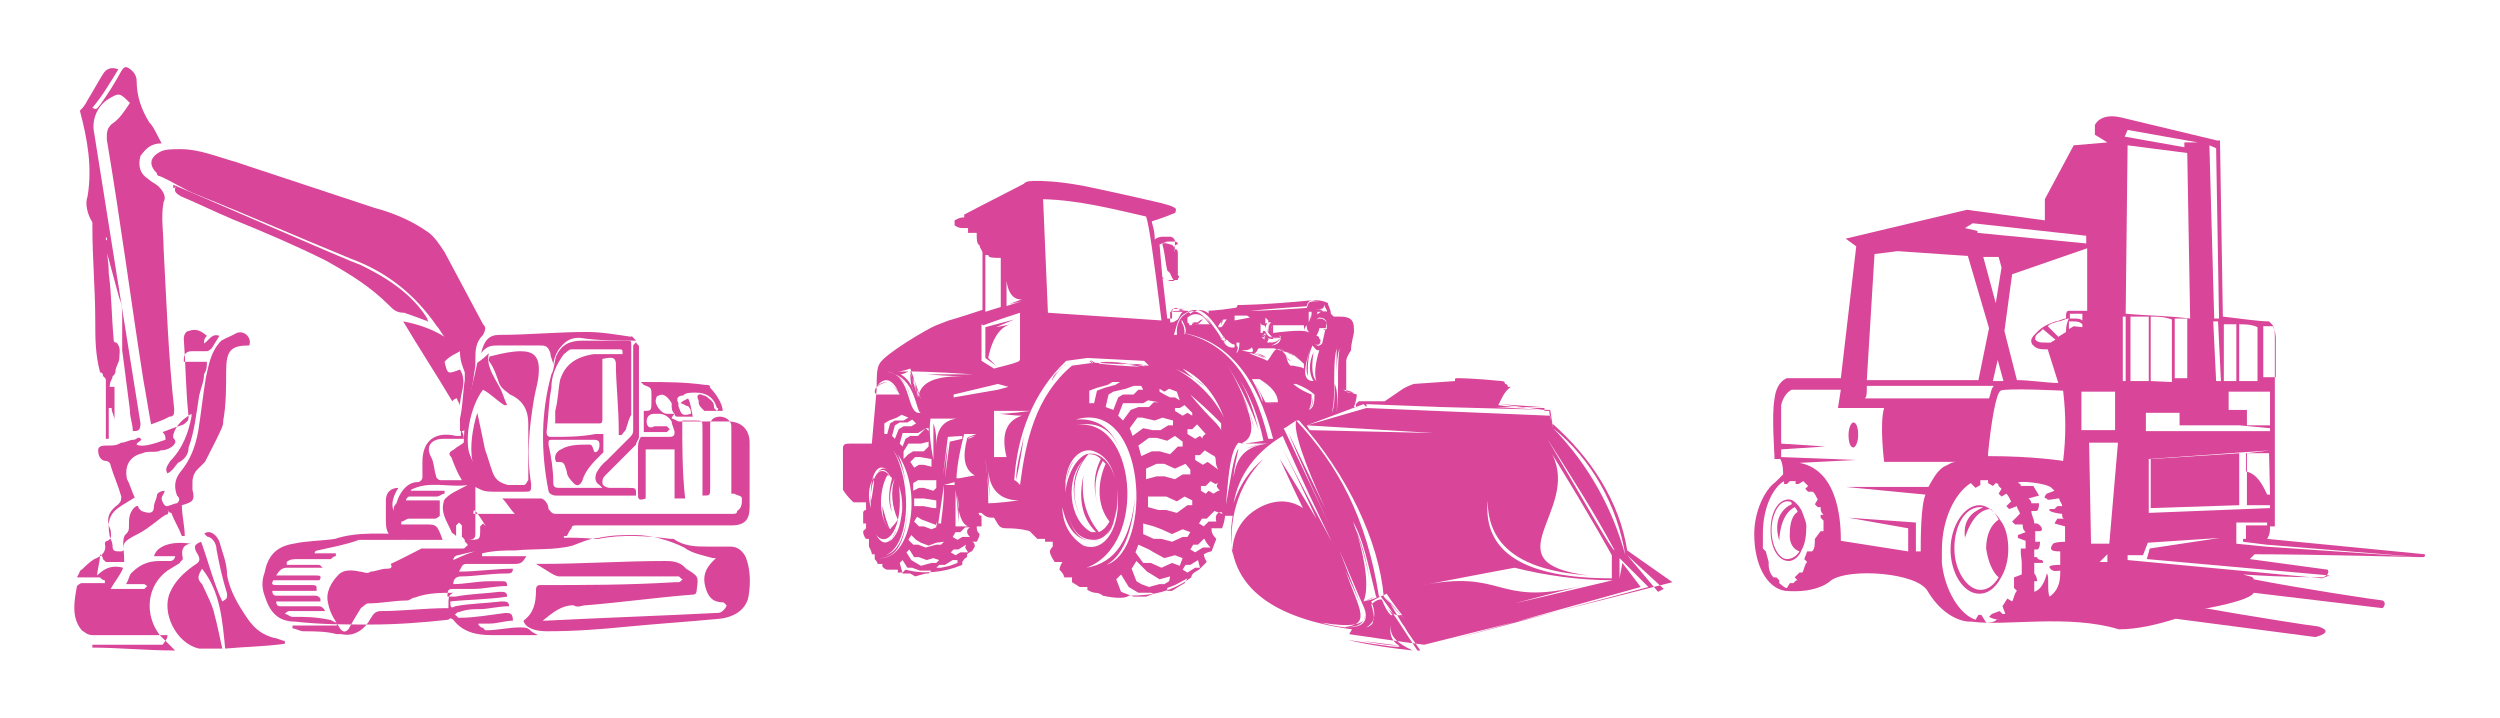 <?xml version="1.0" encoding="utf-8"?>
<!-- Generator: Adobe Illustrator 25.0.0, SVG Export Plug-In . SVG Version: 6.00 Build 0)  -->
<svg version="1.1" id="Layer_1" xmlns="http://www.w3.org/2000/svg" xmlns:xlink="http://www.w3.org/1999/xlink" x="0px" y="0px"
	 viewBox="0 0 259.8 74.6" style="enable-background:new 0 0 259.8 74.6;" xml:space="preserve">
<style type="text/css">
	.st0{fill:#D84599;}
	.st1{fill-rule:evenodd;clip-rule:evenodd;fill:#D84599;}
</style>
<g>
	<g>
		<path class="st0" d="M49.2,53.4c1.3,0,2.7,0,4.3,0c-0.5-0.5-0.8-1.1-1.3-1.6c1.6,0,3,0,4,0c0.3,0,0.8,0.5,0.8,1.1
			c0.3,0.3,0.3,0.5,0.8,0.5c6.2,0,12.1,0,18.3,0c0.3,0,0.5,0,0.5-0.3c0.5-0.3,0.5-0.8,0.5-1.3c0-0.3-0.5-0.3-0.8-0.5c0,0,0,0-0.3,0
			c0-0.3,0-0.5,0-0.8c0-2.2,0-4,0-6.2c0-0.8-1.1-1.3-1.9-0.8c0,0-0.3,0.3-0.3,0.5c0,2.2,0,4.6,0,6.7c0,0.8,0,0.8-0.8,0.8
			c0-0.3,0-0.3,0-0.5c0-2.2,0-4.3,0-6.5c0-0.8,0-0.8-0.8-0.8c-0.3,0-0.3,0-0.5,0s-0.5,0-0.8,0c0,2.7,0,5.4,0.3,8.1
			c-0.3,0-0.8,0-1.1,0c0-1.6,0-3.5,0-5.1c-1.1,0-1.9,0-3,0c0,1.9,0,3.5,0,5.1c-0.8,0.3-0.8,0-0.8-0.5c0-1.6,0-3,0-4.6
			c0-0.5,0-0.8,0.3-1.3c1.1,0,1.9,0,3,0c0.5,0,0.5-0.3,0.5-0.5s-0.3-0.8-0.3-1.1C69.5,43.3,69,43,68.5,43c-0.3,0-0.5,0-0.5,0
			c-0.5,0-0.8,0.3-0.8,0.8s0.3,0.8,0.8,0.5c0.5,0,0.8,0,1.3,0l0.3,0.3l-0.3,0.3c-0.8,0-1.6,0-2.4,0c0-0.8,0-1.6,0-2.2l0,0
			c0.8,0,0.8,0,0.8-1.1c0-0.3,0-0.3,0-0.5c0-0.8,0-0.8-0.8-1.1c0,0,0,0-0.3-0.3c0.3,0,0.3,0,0.5,0c2.2,0,4,0,6.2,0.3
			c0.3,0,0.5,0,0.5,0.3c0.5,0.5,1.3,1.6,1.3,2.4c-0.5,0-1.3,0-1.9,0l-0.3-0.3c-0.3-0.3-0.3-0.5-0.3-0.8c-0.3-0.5,0-0.8,0.5-0.5
			c0.3,0,0.5,0.3,0.8,0.5c0.3,0.3,0.3,0.5,0.3,0.8l0.3,0.3c0,0,0.3-0.3,0-0.3c-0.3-1.1-1.1-1.6-2.2-1.6c-0.5,0-1.1,0-1.3,0.3
			c-0.5,0-0.8,0.3-0.5,0.8c0,0,0,0,0,0.3c0.3,0.8,0.3,1.1,1.3,0.8c0-0.3,0-0.5-0.3-0.8c-0.3,0-0.5-0.3-0.8-0.3
			c0.3-0.3,0.5-0.3,0.8-0.5c0.3,0.5,0.3,1.1,0.5,1.9c-0.5,0-1.1,0-1.6,0c-0.3,0-0.3-0.3-0.3-0.3c-0.3-0.3-0.3-0.5-0.3-1.1
			c-0.3-0.5-0.8-1.1-1.3-0.8c0,0-0.3,0-0.3,0.3c-0.3,0.5,0.5,1.6,1.1,1.6h0.3c0.3,0,0.3,0,0.5,0c0,0-0.3,0.3-0.3,0.5
			c0.3,0,0.5,0.3,0.8,0.3c1.6,0,3.5,0,5.1,0c1.3,0,2.2,0.8,2.2,2.2c0,2.2,0,4.6,0,6.7c0,1.3-0.5,1.9-1.9,1.9c-5.4,0-10.8,0-16.1,0
			c-0.3,0-0.5,0-0.5,0.3c-0.3,0.3-0.3,0.5-0.5,0.8c0,0,0,0-0.3,0c0,0.3,0,0.3,0,0.5c-0.3,0-0.8,0-1.1,0c-1.3,0.3-2.7,0.3-4,0.5
			c-1.1,0.3-2.2,0.5-3.2,0.5c-0.8,0-1.9,0.3-2.7,0.5c-0.3,0-0.5,0.3-0.5,0.5c1.1-0.5,2.4-1.1,3.5-1.1c1.6,0,2.7-0.5,4.3-0.8
			c2.2-0.5,4.6-0.5,7-0.3h0.3c2.4-0.5,5.1-0.3,7.5,0H70c1.1,0.8,2.4,0.8,3.5,0.8c0.8,0,1.6,0,2.4,0s1.3,0.5,1.6,1.1
			c0.5,1.3,0.5,2.7,0.3,4s-1.3,2.2-3,2.4c-3.2,0.3-6.2,0.5-9.4,0.8c-3,0.3-5.6,0.5-8.6,0.5c-1.1,0-2.2-0.3-2.4-1.1l0,0
			c1.1-0.8,1.3-1.9,1.3-3.2c0-0.5,0.3-0.5,0.5-0.5c4.6,0,9.1,0,14-0.3h0.3c0.3,0,0.3-0.3,0.5-0.3c-0.3,0-0.3-0.3-0.5-0.3
			c-2.2,0-4,0-6.2,0c-2.2,0-4,0-6.2,0c-0.3,0-0.8-0.3-1.1-0.5c-0.5-0.3-0.8-0.5-1.3-0.8c0.3,0,0.5,0,0.5,0c4.3,0,8.6-0.3,12.9-0.3
			c0.5,0,1.3,0,1.9,0.5l0.3,0.3c1.3,0.8,1.3,0.8,1.1,2.2c0,0.5-0.3,0.5-0.5,0.5c-3.8,0.3-7.3,0.8-11,1.1c-0.5,0-0.8,0.3-1.3,0
			c-1.3,0-2.2,0.8-3.2,1.6h0.3c5.9-0.3,11.8-0.5,17.7-0.8c0.3,0,0.5,0,0.8-0.3c0,0,0.3-0.3,0.3-0.5l-0.3-0.3c-1.1,0-1.6-0.5-1.9-1.6
			s0-1.9,0.8-2.7c0,0,0,0,0.3-0.3c-0.3,0-0.3,0-0.3,0c-1.1-0.3-2.2-0.5-3-1.1c-1.6-0.8-3.5-1.3-5.1-1.3c-1.3,0-2.4,0-3.8,0.3
			c-0.8,0-1.9,0.5-2.7,0.8c-1.9,0.5-4,0.3-5.9,0.5c-1.1,0-2.2,0-3.5,0.3c0,0,0,0,0,0.3c1.6,0,3,0,4.6,0c-0.3,0.5-0.5,0.8-1.1,0.8
			c-1.6,0-3.2,0-5.1,0c-0.5,0-0.5,0.3-0.8,0.8c1.9,0,3.8-0.3,5.6-0.3c0,0.5-0.3,0.5-0.8,0.5c-1.6,0-3.2,0.3-4.6,0.3
			c-0.5,0-0.8,0.3-0.8,0.8c1.3,0,2.4-0.3,3.8-0.3c0.5,0,1.1,0,1.3,0c0.3,0,0.5,0,0.5,0.5c-1.3,0-2.4,0.3-3.5,0.3c-0.8,0-1.3,0-2.2,0
			c-0.5,0-0.5,0.3-0.5,0.8c0.3,0,0.5,0,0.8,0c1.6-0.3,3-0.3,4.6-0.5c0.5,0,0.8,0,0.8,0.5c-1.9,0.3-4,0.3-5.9,0.5
			c0,0.5,0,0.8,0.5,0.5c1.6-0.3,3.2-0.3,4.8-0.5c0.5,0,0.8,0,0.8,0.5c-1.1,0-2.2,0.3-3,0.3s-1.3,0-2.2,0.3c-0.3,0-0.3,0.3-0.5,0.3
			c0.3,0,0.3,0.3,0.5,0.3c1.6,0,3.2-0.3,4.8-0.5c0.5,0,0.8,0,0.8,0.8c-0.8,0-1.6,0.3-2.4,0.3c-0.3,0-0.8,0-1.1,0s0.2,0.4,0.2,0.4
			c0.3,0,0.3,0.3,0.5,0.3c1.1,0,2.4-0.3,3.5-0.3c0.5,0,0.8,0,1.1,0.3s0.5,0.3,0.8,0.5c-0.3,0-0.3,0-0.5,0c-1.3,0-2.7,0-4.3,0
			s-3-0.3-4-1.6c0,0-0.3-0.3-0.5,0c-2.7,0.3-5.4,0.5-8.1,0.5c-2.7,0-5.1,0-7.8-0.3c-1.9,0-2.7-1.1-3.2-2.7c-0.3-0.8-0.3-1.6,0-2.4
			c0.3-1.6,1.1-2.7,3-3c1.3-0.3,3-0.3,4.3-0.5c2.4-0.8,5.1-0.5,7.8-0.5c0,0,0,0,0,0.3c-0.3,0-0.5,0.3-0.8,0.3c-1.3,0-2.7,0-4,0
			c-0.3,0-0.3,0-0.5,0c-1.3,0.5-3,0.8-4.3,1.1c0,0-0.3,0-0.3,0.3c0.8,0,1.3,0,2.2,0v0.3c-0.3,0-0.5,0.3-0.5,0.3c-1.1,0-2.4,0-3.5,0
			c-0.3,0-0.8,0-1.1,0.3c0,0,0,0,0,0.3h0.3c1.1,0,2.2,0,3,0c0.3,0,0.3,0.3,0.5,0.3v0c-1.1,0-1.9,0-3,0c-0.3,0-0.5,0-0.8,0
			c-0.5,0-0.8,0.3-1.1,0.8c0.5,0,1.1,0,1.6,0c0.8,0,1.6,0,2.4,0c0.5,0,0.8,0,0.5,0.5c-1.6,0-3.2,0-4.8,0c-0.3,0.5,0,0.5,0.5,0.5
			c1.1,0,2.4,0,3.5,0c0.3,0,0.5,0,0.5,0.3v0.3c-1.6,0-3.2,0-4.6,0c0,0.5,0.3,0.5,0.5,0.5c1.3,0,2.7,0,4,0c0.3,0,0.5,0.3,0.5,0.3
			s0,0,0,0.3c-1.6,0-3.2,0-4.6,0c0,0.5,0.3,0.5,0.5,0.5c1.3,0,2.4,0,3.8,0c0.3,0,0.5,0,0.8,0.5c-0.8,0-1.6,0-2.4,0
			c-0.5,0-0.8,0-1.3,0c-0.3,0-0.5,0.3-0.5,0.3c0.3,0,0.5,0.3,0.8,0.3c1.3,0,2.4,0,3.8,0.3c0.3,0,0.5,0.3,0.8,0.3c0,0,0,0,0,0.3
			c-1.6,0-3,0-4.6,0v0.3c0.3,0,0.8,0.3,1.1,0.3c1.1,0,2.4,0,3.5,0.3c0.3,0,0.3,0,0.5,0c1.3,0.3,2.4-0.5,3-1.6
			c0.3-0.5,0.5-0.8,1.1-0.8c2.2,0,4.6-0.3,6.7-0.3h0.3c0-1.3,0-1.3,0.5-1.6c-1.3,0-2.7,0-4,0.5c-0.3,0-0.5,0.3-0.8,0.3
			c-1.3,0-2.7,0.3-4,0.3c-0.3,0-0.5,0.3-0.8,0.5c-0.5,0.8-0.8,1.3-1.3,2.2c-0.3,0.3-0.5,0.3-0.8,0c-0.5-0.8-1.1-1.6-1.3-2.7
			c-0.3-1.1,0.3-2.2,1.1-3c0.5-0.5,1.3-0.5,2.2-0.3c0.3,0,0.8,0.3,1.1,0c0.5,0,1.1-0.3,1.6-0.3c0.3,0,0.8,0,0.5-0.5
			c1.1-0.5,2.2-1.1,3.2-1.6c0.3,0,0.3,0,0.5,0c1.3,0,2.4,0,3.8,0c0.3,0,0.3-0.3,0.5-0.3c0-0.3-0.3-0.3-0.3-0.5
			c0-0.3-0.3-0.3-0.3-0.5s0-0.8,0-1.1l-0.3-0.3l-0.3,0.3c0,0.3,0,0.5,0,1.1c-0.3-0.3-0.5-0.3-0.5-0.5c-0.5-1.1-1.1-1.9-0.8-3
			c0-0.3,0.3-0.5,0.3-0.5c0.5-0.5,1.3-0.8,2.2-1.3c-1.9,0.3-4-0.5-5.9,0.5V51c1.1,0,2.4,0,3.5,0v0.3c-0.3,0-0.5,0.3-0.8,0.3
			c-0.8,0-1.9,0-2.7,0c-0.3,0-0.3,0-0.5,0.3V52c1.1,0,2.4,0,3.5,0c0,0.5,0,1.1,0,1.6c0,0-0.3,0.3-0.5,0.3c-0.8,0-1.6,0-2.7,0
			c-0.3,0-0.5,0.3-0.8,0.3v0.3c0.3,0,0.8,0,1.1,0c0.5,0,1.1,0,1.3,0c1.3,0,1.3,0,1.9,1.6c-0.3,0-0.3,0-0.5,0c-1.1,0-2.4,0-3.5,0
			c-1.3,0-1.9-0.5-1.9-1.9c0-0.8,0-1.3,0-2.2c0-0.8,0.5-1.3,1.3-1.3c-0.5,0.8-0.8,1.6-0.5,2.4c0-0.3,0-0.5,0.3-0.8
			c0.3-1.1,1.1-2.2,2.2-2.2c0.3,0,0.5-0.3,0.5-0.5c0-0.5,0-1.1,0-1.6c0-2.2,1.3-3.2,3.5-2.7c0.3,0,0.3,0,0.5,0c0-0.3,0-0.5,0-0.8
			l0,0c0,0.3,0.3,0.5,0.3,1.1c-0.5,0-0.8,0-1.3,0c-0.3,0-0.5,0-0.8,0c-1.3,0-1.9,0.8-1.3,1.9c0.3,0.5,0.3,1.3,0.5,1.9
			c0,0.3,0.3,0.5,0.5,0.5c0.5,0,1.3,0,2.2,0c-0.5-0.8-0.8-1.6-1.1-2.4c-0.3-0.3-0.3-0.5,0.3-0.8c0.3-0.3,0.8-0.5,1.1-0.8
			c0.3,1.1,1.1,2.2,1.1,3.5c0,1.9,0,4,0,5.9c0,0.5,0,0.8-0.8,0.8c1.3,0,1.3,0,1.3-1.1v-0.3l0.3-0.3l0.3,0.3
			C49.2,52.6,49.2,52.9,49.2,53.4z"/>
		<path class="st0" d="M47.8,44.8c0-0.5,0-1.1,0-1.3c0.3-1.3,0.3-2.7,0.5-4c0-0.3,0-0.5,0-0.8c-0.3-0.8-0.5-1.3-0.5-2.2
			c-0.5,0.3-1.1,0.5-1.6,1.1l0,0c0.3,1.3,0.3,1.3,1.6,0.8c0.8,1.3,0,2.4,0,3.8c0-0.3-0.3-0.5-0.3-0.8c-0.3,0-0.5,0.3-0.5,0.3
			c-1.6-2.7-3.5-5.6-5.1-8.3c1.6,0.3,3,0.8,4.3,1.6c-0.3-0.3-0.5-0.8-0.8-1.1c-2.2-3.2-5.1-5.6-8.9-7c-5.4-2.2-10.8-4.6-16.1-6.7
			c-1.3-0.5-2.4-1.3-3.8-1.9c-0.3,0-0.3-0.3-0.3-0.3c-0.8-0.8-0.8-1.6,0.3-2.2c0.5-0.3,1.3-0.3,2.2-0.3c1.9,0,3.8,0.8,5.6,1.3
			c4.8,1.6,9.7,3.2,14.5,4.8c1.9,0.5,3.8,1.3,5.4,2.4c0.8,0.5,1.3,1.3,1.9,2.2c1.3,2.4,2.7,5.1,4,7.5c0.3,0.3,0.3,0.5,0,1.1
			c-0.8,0.8-0.8,1.6-0.8,2.7c0,0.3,0,0.3,0,0.5c-0.3,2.2-0.8,4.6-1.1,6.7C48.1,44.8,48.1,44.8,47.8,44.8
			C48.1,44.8,47.8,44.8,47.8,44.8z"/>
		<path class="st0" d="M11,24.6c0,1.3,0.3,2.4,0.3,3.8c0.3,2.2,0.3,4.6,0.5,6.7c0,0.3,0,0.5,0.3,0.5c0.5,0.5,0.3,1.1,0.3,1.6
			S12,38.1,12,38.6c0,0.3-0.3,0.5-0.3,0.5c0,0.3-0.3,0.5-0.3,1.1c0.3,0,0.3,0,0.5,0c0,1.1,0,2.4,0,3.5c0-0.5-0.3-0.8-0.3-1.3
			c0,0,0,0-0.3,0c0,1.1,0,2.2,0,3.2H11c0-0.3,0-0.3,0-0.5c0-1.9,0-3.8,0-5.6c0-0.3-0.3-0.3-0.3-0.5c0,0,0-0.3-0.3-0.3
			c-0.5-1.9-0.5-3.5-0.5-5.4c0-3.2-0.3-6.5-0.3-9.7c0-0.3,0-0.5,0-0.5c-0.5-0.8-0.8-1.9-0.5-2.7c0.5-3,0-5.9-0.8-8.9l0,0
			c0.3-0.3,0.5-0.5,0.8-1.1c0.5-0.8,1.1-1.9,1.6-2.7c0.3-0.5,0.8-0.8,1.6-0.5c-0.8,1.3-1.6,2.7-2.7,4c0.5,0.3,0.5,0,0.8-0.3
			c0.8-1.1,1.6-2.4,2.2-3.5c0.3-0.5,0.5-0.5,0.8-0.3c0.5,0.3,0.8,0.8,0.8,1.3c0,1.6,0.5,3,1.3,4.3c0.5,0.5,0.8,1.3,1.3,2.2
			c-1.1,0-1.6,0.5-2.2,1.3c-0.3,1.1,0,1.9,0.8,2.4c0.3,0.3,0.8,0.5,1.1,0.8c0.5,0.5,0.8,1.1,0.5,1.6c-0.3,1.6,0,3.2,0,4.8
			c0.3,5.6,0.5,11.3,1.1,16.7c0,0.5,0,0.8-0.5,0.8c-0.5,0.3-1.1,0.5-1.9,0.8c-0.3-1.6-0.5-3-0.8-4.6c-1.3-8.3-2.4-16.7-3.8-25
			c0-0.8,0-1.1,0.5-1.6c0.8-0.5,1.3-1.3,1.9-2.2l0,0c-1.1-1.1-1.1-1.1-2.4-0.3c-1.1,0.8-1.6,2.2-1.3,3.5c1.6,10,3.2,20.2,4.8,30.1
			c0,0.8-0.3,0.8-0.8,0.8c0-0.8-0.3-1.3-0.3-2.2c-0.3-2.2-0.5-4-0.8-6.2c0-1.1,0-2.4,0-3.5c0-0.5,0-1.3-0.3-1.9
			c-0.5-1.9-1.1-4-1.6-5.9C11.2,24.9,11.2,24.9,11,24.6C11.2,24.6,11,24.6,11,24.6z"/>
		<path class="st0" d="M17.4,66c-0.3,0-0.5,0-0.5,0c-2.4,0-4.8,0-7.3,0c-0.5,0-0.8-0.3-1.1-0.5c-1.1-1.3-0.8-3-0.5-4.6
			c0,0,0.3-0.3,0.5-0.3c0.8,0,1.6,0,2.4,0c0,0,0,0,0-0.3c-0.3,0-0.5-0.3-0.5-0.3c-0.8,0-1.3,0-2.4,0c0.3-0.5,0.3-0.8,0.5-0.8
			c0.3-0.3,0.8-0.8,1.3-1.1c0.8-0.3,1.3-0.8,1.1-1.6c0,0,0-0.3,0.3-0.3c0.5-0.3,0.3-0.8,0.3-1.1c-0.5-1.1-0.3-1.9,0.8-2.7
			c0.3-0.3,0.3-0.5,0.3-0.8c-0.3-1.1-0.8-2.2-1.1-3.2c0-0.3-0.3-0.5-0.5-0.5c-0.5,0-0.8-0.5-0.8-1.1c0-0.5,0.5-0.5,1.1-0.5
			c0.5,0,0.8,0,1.3-0.3c0.5,0,0.8-0.3,1.3-0.3c0.3,0,0.5-0.5,0.8,0c-0.3,0.3-0.5,0.3-0.5,0.5c0.5,0.3,1.6,0,3-0.5
			c0-0.3,0-0.5-0.3-0.8c0.8-0.3,1.3-0.5,2.2-0.8c0.3-0.3,0.5-0.3,0.5-0.8c-0.3-2.7-0.3-5.4-0.5-8.1c0-0.5,0.3-0.8,0.5-0.8
			c0.8-0.3,1.3,0,1.9,0.5c-0.3,0.3-0.3,0.5-0.3,0.8l0,0c0.5-0.3,0.8-1.1,1.6-0.8c-0.3,0.5-0.5,0.8-0.8,1.3c0,0-0.3,0.3-0.5,0.3
			c-0.5,0-1.1,0-1.6,0s-0.8,0.3-0.8,0.8v0.3c0.8,0,1.6,0,2.4,0c0,0.5,0,0.8-0.3,1.3c0,0.8-0.3,1.3-0.5,2.2c-0.3,1.9-0.5,3.8-1.1,5.4
			c0,0.8-0.5,1.3-1.1,1.6c-0.3,0.3-0.5,0.8-1.1,1.1c-0.3-0.5,0-0.8,0.3-1.3c1.3-1.3,1.9-3,2.2-4.6V43c-0.8,0.5-1.6,1.1-1.9,2.2v0.3
			c0.3,0.3,0.3,0.5,0,0.8s-0.8,0.5-1.3,0.5c-0.5,0.3-1.3,0-1.9,0.3c-1.3,0.3-1.9,1.3-1.6,2.7c0.3,0.5,0.5,1.3,0.8,1.9
			c-0.5,0.3-0.8,0.5-1.3,0.8c-1.3,0.8-1.6,1.6-1.3,3.2c0,0.3,0.3,0.5,0.3,1.1c0,0.5,0.3,0.5,0.8,0.5s0.3-0.3,0.3-0.5
			c0-0.5,0-1.1,0.3-1.3c0.3-0.3,0.3-0.5,0.3-0.8c0-0.8,0-1.3,0.5-1.9c0.3-0.3,0.5-0.3,0.5,0l0.3,0.3c0.8,0.3,1.3,0.3,1.3-0.5
			c0-0.3,0.3-0.8,0.3-1.1s0.5-0.5,0.8-0.5c0,0.3-0.3,0.5-0.3,0.8s0.3,0.8,0.5,0.8c0.3,0,0.8-0.3,1.1-0.3c0.3-0.3,0.3-0.5,0-0.8
			c-0.3-0.8-0.3-1.6,0.3-2.4c1.1-1.3,1.6-2.7,1.9-4.3c0.3-1.9,0.5-3.8,0.8-5.6c0.3-1.3,0.5-2.7,1.6-3.8c0.5-0.3,1.1-0.5,1.6-0.8
			c0.8-0.3,1.6,0.5,1.3,1.3c-1.9,0-2.4,0.5-2.4,2.7c0,1.6,0,3.5-0.3,5.1c0,0.3,0,0.5-0.3,1.1c-0.5,1.1-1.1,2.2-1.6,3.2
			c-0.3,0.3-0.5,0.5-0.8,0.8S20,49.6,20,50.1c0,0.3,0,0.5,0,0.8c0.3,1.1,0,1.3-1.1,1.6c0,1.1,0.3,2.2,0.3,3.2h-0.3
			c-0.3-0.8-0.8-1.6-1.1-2.4c0,0-0.3,0-0.3-0.3c0,0.3,0,0.5-0.3,0.5c-0.8,0.5-1.6,1.3-2.7,1.9c-2.2,1.1-1.6,1.1-1.6,2.7
			c0,0,0,0,0,0.3c-0.5,0-1.3,0-1.9,0l-0.3-0.3c0-0.3-0.3-0.5-0.3-0.5c0,0.8-0.3,1.6-0.3,2.2l0,0c0.8-0.8,1.6-1.1,2.7-0.8
			c-0.3,0.8-0.8,1.3-1.3,2.2c1.3,0,2.4,0,3.5,0l0.3-0.3L15,60.7c-0.5,0-1.1,0-1.9,0c0.3-0.5,0.3-0.8,0.5-1.1c0.8-0.8,1.6-1.3,3-1.3
			c0.3,0,0.8,0,1.1,0c0.3,0,0.5-0.3,0.5-0.5c-0.5,0-1.3,0-2.2,0c0.3-1.1,1.9-1.6,3.8-1.3l0,0c-0.8,0.1-1,0.7-0.8,1.5
			c0,0.3-0.3,0.3-0.3,0.5c-0.5,0.3-0.8,0.5-1.3,0.8c-2.2,1.6-2.4,4.6-0.8,6.7c0.5,0.5,1.1,1.1,1.6,1.6c-3,0-5.9-0.3-8.6-0.3V67
			c2.4,0,4.8,0,7.3,0C17.4,66.3,17.4,66.3,17.4,66z"/>
		<path class="st0" d="M62.6,37.3c0,0.3,0,0.5,0,0.8c0,1.9,0,3.5,0,5.4c0,0.3,0,0.5-0.3,0.5c-1.3,0-3,0-4.6,0c0-0.5,0-1.1,0-1.3
			c0.3-1.1,0.3-2.2,0.5-3.2c0.5-1.6,1.6-2.4,3.5-2.7c1.1,0,1.9,0,3,0c0-0.5,0-0.5-0.5-0.5c-1.6,0-3.2,0-4.8,0
			c-0.3,0-0.5,0.3-0.8,0.5c-0.8,1.1-1.3,2.2-1.3,3.5c-0.3,1.6-0.3,3-0.5,4.6c0,0.5,0.3,0.5,0.5,0.5c1.6,0,3,0,4.6-0.3
			c0.3,0,0.5,0,0.8,0c0,0.5,0,1.3,0,1.9l-0.3,0.3c-0.8,0.8-1.6,1.6-1.9,2.7c-0.3,0.5-0.5,0.5-0.8,0.3c-0.3-0.3-0.8-0.8-0.8-1.3
			c-0.3-1-0.3-1-1.1-1c-0.3-0.5,0-1.1,0.5-1.3c0.8-0.5,1.9-0.5,3-0.5c0.3,0,0.3,0.5,0.5,0.8c0.3,0,0.5-0.3,0.5-0.8s-0.3-0.5-0.8-0.5
			c-1.3,0-2.7,0-4,0c-0.5,0-0.5,0-0.5,0.5c0.3,1.3,0.5,2.7,0.5,4c0,0.5,0.3,0.5,0.8,0.5c1.3,0,2.7,0,4.3,0c-0.3-0.3-0.3-0.3-0.3-0.3
			c-0.5-0.3-0.5-0.8-0.3-1.3c0.3-0.5,0.5-0.8,1.1-1.3c0.8-0.8,1.6-1.6,2.4-2.4c0.3-0.3,0.3-0.5,0.3-0.8c0-3,0-5.9,0-8.6
			c0-0.3,0.3-0.3,0.3-0.5c0,0.3,0.3,0.3,0.3,0.5c0,3.2,0,6.2,0,9.4c0,0.3-0.3,0.5-0.3,0.8c-1.1,1.1-2.2,2.2-3.2,3.2
			c-0.3,0.3-0.3,0.5-0.3,0.8s0.5,0.5,0.8,0.5c0.5,0,1.3,0,1.9,0c0.8,0,0.8,0,0.8,0.8c-0.3,0-0.3,0-0.5,0c-2.7,0-5.4,0-7.8,0
			c-0.5,0-0.8-0.3-0.8-0.5c-0.8-4-0.8-8.1,0.3-12.1c0.3-0.5,0.3-1.3,0.5-1.9c0.5-1.1,1.3-1.6,2.7-1.6c1.6,0,3,0,4.6,0
			c0.5,0,0.5,0,0.5,0.5c0,2.2,0,4.6,0,6.7c0,0.3,0,0.3,0,0.5c-0.3,0.5-0.3,0.8-0.5,1.3c0,0.3-0.3,0.5-0.5,0.8h-0.3
			c0-0.3,0-0.5,0-0.5c0-2.4-0.3-4.8-0.3-7C63.9,37.3,63.9,37,62.6,37.3z"/>
		<path class="st0" d="M20.9,56.3c0.8,2.2,1.3,4.3,2.2,6.2c0.5-0.3,0.5-0.3,0.5-0.8c-0.5-1.6-0.8-3-1.1-4.6c0-0.5-0.3-1.1-0.8-1.3
			c-0.3,0-0.3-0.3-0.5-0.3c0.5-0.5,1.3,0,1.6,0.8c0.3,1.1,0.8,2.2,0.8,3.5c0.3,1.6,1.1,3,2.2,4.6c0.8,1.1,1.6,1.6,2.7,1.9
			c0.3,0,0.8,0.3,1.1,0.3c0,0,0,0,0,0.3c-2.2,0.3-4,0.3-6.2,0.5c-0.3-3-0.5-5.9-2.4-8.3c-0.5,0.8-0.5,1.1,0,1.6
			c0.5,1.1,1.1,2.2,1.3,3.2c0.3,1.1,0.5,2.2,0.8,3.5c-0.8,0-1.6,0-2.4,0c-2.4-0.5-4-3.8-3-5.9c0.5-1.1,1.3-1.9,2.4-2.7
			c0.5-0.3,0.8-0.5,0.5-1.1C20.1,56.9,20.1,56.6,20.9,56.3z"/>
		<path class="st0" d="M50.8,36.7c-0.3,1.3,0.5,2.4,1.1,3.5c0.3,0.5,0.5,1.3,0.8,1.9c0,0,0,0-0.3,0c-0.8-0.5-1.3-1.1-2.2-1.6
			c-1.3,1.6-2.2,5.6-1.1,7.5c-0.3-1.6,0-3.5,0.5-5.1c0.3,1.3,0.5,2.4,0.8,3.8c0.3,0.8,0.5,1.6,0.8,2.4c0.3,0.8,0.8,1.1,1.6,1.3
			c0.5,0,1.1,0,1.6,0c0.3,0,0.3-0.3,0.5-0.5c0-1.9,0-4,0-5.9c0-1.3-0.5-2.4-1.9-3c-0.3-0.3-0.8-0.5-1.1-1.1
			c-0.3-0.8-0.5-1.6-1.1-2.4c0-0.3,0-0.5,0.3-0.5c1.1-0.3,2.2-0.5,3-0.5c1.3,0,1.9,0.5,1.9,1.9c0,1.1-0.3,1.9-0.5,3
			c-0.5,3-0.8,5.9-0.3,8.9c0,0.8,0,0.8-0.8,0.8c-1.1,0-1.9,0-3,0c-0.5,0-1.1,0-1.6-0.3c-0.8-0.3-1.1-0.8-1.3-1.6
			c-0.5-2.2-0.3-4.6,0-6.7c0.3-1.6,0.8-3.2,1.1-4.8C50.2,37.3,50.5,37,50.8,36.7C50.8,36.4,50.8,36.7,50.8,36.7z"/>
		<path class="st0" d="M18,19.2c1.3,0.5,18.6,8.1,19.4,8.3c2.7,1.3,5.4,3,7,5.6c0,0,0,0.3,0.3,0.5c-0.3-0.3-0.5-0.3-0.5-0.3
			c-0.8-0.3-1.3-0.5-2.2-0.8c-0.8,0-1.1-0.3-1.6-0.8c-1.9-1.9-4-3.2-6.5-4.6c-3.2-1.6-6.5-3-9.7-4.3c-1.9-0.8-3.5-1.6-5.4-2.4
			c-0.5-0.3-0.8-0.5-0.5-1.1C18,19.8,18,19.5,18,19.2z"/>
		<path class="st0" d="M66.1,35.4c-1.9,0-4,0-5.9-0.3c-1.1,0-1.6,0.5-2.2,1.3c-0.3,0.5-0.5,1.1-0.5,1.6c0-0.5-0.3-0.8-0.3-1.3
			c-0.3-0.8-0.5-0.8-1.3-0.8c-1.3,0-2.7,0-4,0c-0.8,0-1.3,0-1.9,0.8c0.3-1.3,0.8-1.9,1.9-1.9c3,0,5.9-0.3,9.1-0.3
			c1.6,0,3.2,0.3,4.6,0.5C65.6,34.8,65.8,35.1,66.1,35.4C66.1,35.1,66.1,35.4,66.1,35.4z"/>
	</g>
	<g>
		<path class="st1" d="M169.1,57.2c-0.8-5.1-3.8-9.7-7.8-13.2c-0.3-0.8-0.3-1.3-0.3-1.3h-0.5c0-0.3,0-0.3,0-0.3
			c-3.2,0-4.8-0.3-4.8-0.3c0.3-0.5,0.5-1.3,1.3-1.9c0,0,0,0-0.3,0c0,0,0-0.3-0.3-0.3c0-0.3-0.3-0.3-0.3-0.3c-3-0.3-4.6-0.3-4.6-0.3
			c-0.3,0-0.3,0-0.3,0.3l-4.3,0.3c-0.8,0.3-1.1,0.5-1.1,0.5l-1.9,1.3c-1.9,0-2.7,0-2.7,0l-0.3,0.3c0,0.3,0,0.3,0.3,0.3h-0.5
			C141,41.5,141,41,141,41l0,0c-0.8-0.3-1.1-0.3-1.1-0.3c0-1.9,0-3,0-3.2c0-0.3,0.3-0.8,0.5-1.1c0-0.8,0.3-1.6,0.3-1.9
			c0-0.3,0-0.3,0-0.3c0-1.1-0.5-1.3-1.6-1.3l0,0c-0.3,0-0.3,0-0.5,0l-0.3-0.3c0-0.5-0.3-0.8-0.3-1.1c0,0-0.5-0.3-1.3-0.3
			c-0.3,0-0.3,0-0.3,0c-5.1,0.5-7.8,0.5-7.8,0.5s0,0.3-0.3,0.3c-1.9,0.3-3,0.3-3,0.3l0,0h0.3v0.3c-0.5-0.5-1.3-0.5-1.9,0
			c0,0,0,0-0.3-0.3c-0.8,0-1.1-0.3-1.1-0.3c-0.3,0-0.3,0-0.5,0.3c0,0.3,0,0.5,0,0.8c-0.3,0-0.3,0-0.5,0c-0.3-2.7-0.5-4.3-0.5-4.3
			c0.3,0.3,0.5,0.3,0.8,0.3c0.5,0,0.8,0,0.8,0c0-0.3,0.3-0.3,0-0.5c0-0.3,0-0.3,0-0.3s0-0.3,0-0.5c0-0.5,0-1.1,0-1.1s0,0,0-0.3
			s0-0.5-0.3-0.5c0-0.5,0-0.8,0-0.8c0-0.3-0.3-0.5-0.5-0.5c-0.5,0-0.8,0-0.8,0s-0.5,0-0.8,0.3c0-1.1-0.3-1.6-0.3-1.9
			c1.6-0.5,2.2-0.8,2.2-0.8c0.3,0,0.3-0.3,0.3-0.5c-0.3-0.3-1.1-0.5-2.4-0.8c-4.8-1.1-7.3-1.6-7.3-1.6c-2.7-0.5-4.3-0.5-4.8-0.5
			s-1.1,0-1.3,0.3c-4.3,2.2-6.2,3.2-6.2,3.2v0.3H100c0,0-0.3,0-0.8,0.3c0,0.3,0,0.3,0,0.5c0,0,0.3,0.3,0.8,0.3h0.3h0.3
			c0,0.3,0,0.5,0,0.5s0,0,0.3,0c0,0,0,0,0.3,0s0.3,0,0.3,0c0,0.8,0,1.1,0.3,1.3c0,0.3,0.3,0.5,0.3,0.8v1.3l0,0v0.8l0,0v3.8
			c-2.4,0.8-3.5,1.1-3.5,1.1c-0.8,0.3-1.3,0.5-1.3,0.5c-0.8,0.3-5.4,3-5.9,4c-0.3,0.5-0.3,1.3-0.3,2.7l-0.5,5.6c-1.3,0-2.2,0-2.2,0
			c-0.5,0-0.8,0-0.8,0.5c0,1.1,0,1.6,0,1.6c0,1.3,0,2.4,0,2.7c0.5,0.8,1.1,1.3,1.1,1.3c0.3,0,0.5,0,0.5,0c0.3,0,0.5,0,0.5,0
			s0,0,0.3,0c0,0.3,0,0.5,0,0.8c-0.3,0-0.3,0.3-0.3,0.3c0,0.5,0,1.1,0,1.1c0.3,0,0.3,0,0.3,0c0,0.3,0,0.5,0,0.5
			c-0.3,0.3-0.3,0.3-0.3,0.3c0,0.5,0.3,0.8,0.3,0.8c0.3,0,0.3,0,0.3,0v0.3c0,0.3,0,0.5,0,0.5c0.3,0.5,0.3,0.8,0.3,0.8
			c0.3,0,0.3,0,0.3,0c0,0.5,0,0.5,0,0.5c0.3,0.3,0.3,0.5,0.3,0.5c0.3,0,0.5,0,0.5,0c0,0.3,0,0.3,0,0.3c0.3,0.3,0.5,0.3,0.5,0.3
			c0.3,0,0.3,0,0.3,0l0,0c0.3,0,0.5,0,0.5,0c0.3,0,0.3,0,0.3,0v0.3c0.3,0,0.5,0,0.5,0c0.3-0.3,0.3-0.3,0.3-0.3l0,0
			c1.9,0.5,4,0.3,5.9-0.5v-0.3c0.3-0.5,0.5-0.5,0.5-0.5c0-0.3,0-0.3,0-0.3c0.3-0.3,0.5-0.3,0.5-0.3c0.3-0.5,0.3-0.5,0.3-0.5
			c0-0.5-0.3-0.5-0.3-0.5c0.3,0,0.5,0,0.5,0c0.3-0.5,0.3-0.8,0.3-0.8c-0.3-0.3-0.3-0.5-0.3-0.8c0.3,0,0.5,0,0.5,0c0-0.8,0-1.1,0-1.1
			c-0.3,0-0.3-0.3-0.3-0.3c0.3,0,0.3,0,0.3,0c0.5,0.5,0.8,0.5,1.3,0.5c0.5,0.8,0.5,1.1,1.3,1.1c1.6,0,2.4,0.3,2.4,0.3
			c0.5,0.5,0.8,0.8,0.8,0.8s0.3,0,0.8,0c0,0.3,0,0.3,0,0.3c0.5,0,0.8,0,0.8,0c0,0.3,0,0.3,0,0.5c-0.3,0.3-0.3,0.5-0.3,0.5
			c0,0.3,0.3,0.8,0.5,1.1c0.3,0,0.5,0,0.8,0c-0.3,0.5-0.3,0.8-0.3,0.8c0.5,0.5,0.5,0.8,0.5,0.8c0.3,0,0.5,0,0.8,0c0,0.5,0,0.5,0,0.5
			c0.5,0.3,0.8,0.5,0.8,0.5c0.5,0,0.8,0,0.8,0c0,0.3,0,0.3,0,0.3c0.5,0.3,0.8,0.3,0.8,0.3c0.5,0,0.8,0.3,0.8,0.3
			c1.3,0.3,2.4,0.3,2.7,0c2.7,0,4.6-0.5,6.5-1.9c0-0.3,0.3-0.5,0.3-0.5c0.5-0.3,0.5-0.3,0.5-0.3c0.5-0.5,0.8-0.8,0.8-0.8
			c-0.3-0.5-0.3-0.8-0.3-0.8c0.5-0.3,0.8-0.3,0.8-0.3c0.3-0.8,0.5-1.3,0.5-1.3c-0.5-0.5-0.5-0.8-0.5-1.1h0.3c0.5,0,0.8,0,0.8,0
			c0.3-0.8,0.3-1.3,0.3-1.3c0.5,0,0.8,0,0.8,0c-1.1,6.5,3,10.5,12.4,11.8c-0.3,0.5-0.3,0.5-0.3,0.5c5.4,0.8,7.8,1.1,7.8,1.1
			c17.2-4.3,25.8-6.5,25.8-6.5L169.1,57.2L169.1,57.2z M172.3,61.5l-3.2-3.8l3.8,3.5L172.3,61.5L172.3,61.5z M160.8,45.6
			c2.4,3.8,4.8,7.5,7,11.6C167.5,57.2,165.4,53.4,160.8,45.6L160.8,45.6z M168.6,58.5l-0.3,1.6V58l3,3l-20.2,5.4l19.4-5.4
			L168.6,58.5L168.6,58.5z M164.3,60.9c-9.1,2.2-7.8-1.9-16.9,0c6.7-1.3,10-1.9,10-1.9c3.2,0.8,6.7,1.3,10.2,1.3
			c-6.7,1.6-10.2,2.4-10.2,2.4C161.9,61.5,164.3,60.9,164.3,60.9L164.3,60.9z M167.5,57.7c0,1.6,0,2.4,0,2.4
			c-9.1,0-13.4-2.7-12.9-8.1c0,4.8,3.5,7.3,10.5,7.8c-10.5-1.3-0.8-6.7-3.8-12.6C165.6,54.2,167.5,57.7,167.5,57.7L167.5,57.7z
			 M147.6,67.6c-0.3,0-0.3,0-0.3,0l0,0c-1.3-1.9-2.4-3.8-3.8-5.6h0.3l2.2,2.4l-1.9-2.2c0.8,1.1,1.3,2.2,1.9,3l0,0
			C146.3,65.8,147.3,67.1,147.6,67.6L147.6,67.6z M148.4,67.1C148.4,67.1,148.1,67.1,148.4,67.1C148.1,67.1,148.4,67.1,148.4,67.1
			L148.4,67.1z M148.1,67.1L148.1,67.1L148.1,67.1L148.1,67.1z M147.9,66.8L147.9,66.8L147.9,66.8L147.9,66.8z M146,65.2L146,65.2
			L146,65.2L146,65.2z M146,65.2C146,65.2,146,65,146,65.2C146,65,146,65.2,146,65.2L146,65.2z M146,65L146,65L146,65L146,65z
			 M146,65L146,65L146,65L146,65z M146,65L146,65L146,65L146,65z M146,65L146,65L146,65L146,65z M146,64.7L146,64.7L146,64.7
			L146,64.7z M146,64.7L146,64.7L146,64.7L146,64.7z M146,64.7L146,64.7L146,64.7L146,64.7z M146,64.7L146,64.7L146,64.7L146,64.7z
			 M146,64.7L146,64.7L146,64.7L146,64.7z M98.1,50.4c0,2.2-0.3,3.5-0.3,4h-0.3L98.1,50.4l1.1-0.3v0.3H98.1L98.1,50.4z M119.1,22.5
			c0.3,0.8,0.8,4.3,1.6,10.8l-11.8-0.8l-0.5-11.8C112.1,20.8,115.6,21.7,119.1,22.5L119.1,22.5z M93.3,47.2c2.7,4,1.3,11-1.9,10.8
			c1.9,0,2.7-1.9,3-5.4c-0.3,3.2-1.1,4.8-2.4,5.1c2.4-0.8,3-7,0.8-11c0.8,1.3,1.3,2.7,1.3,4C94.1,49.6,93.8,48.3,93.3,47.2
			L93.3,47.2z M112.9,59c6.5-2.4,5.1-15.9-1.1-14.8c2.4-0.5,4,0.5,4.8,3.2c-0.8-2.7-2.4-4-4.8-3.8c7.3-2.2,8.1,13.4,3.2,15.1
			c1.9-1.1,2.7-3.8,3-7.3C117.5,56.1,115.9,58.5,112.9,59L112.9,59z M127.7,32.7C127.4,33,127.4,33,127.7,32.7
			C127.4,33,127.4,33,127.7,32.7C127.4,32.7,127.4,32.7,127.7,32.7L127.7,32.7L127.7,32.7L127.7,32.7L127.7,32.7z M136,33.5
			c0-0.5,0-1.1,0-1.1s0,0,0.3,0C136.3,33,136.3,33.2,136,33.5c0.3-0.8,0.3-0.8,0.3-0.8C136.3,33,136.3,33.2,136,33.5
			C136,33.2,136,33.2,136,33.5L136,33.5z M135.5,37.8c0,0.3,0,0.3,0,0.5c-0.3-0.3-0.8-0.3-1.1-0.3h-0.3c-0.3-0.3-0.3-0.5-0.5-1.1
			c-0.3-0.5-0.8-0.8-1.1-0.5s-0.5,0.8-0.8,1.1l0,0c-0.5-0.3-1.3-0.5-1.9-0.8c0.5,0,1.1,0.3,1.6,0.5c-0.3-0.3-0.8-0.3-1.1-0.5
			c0.5,0,0.8,0.3,1.3,0.5c-0.3-0.3-0.8-0.5-1.3-0.5l0,0l0,0c0.3,0,0.3-0.3,0.5-0.5c0.3,0,0.5,0,0.5,0c0.3,0,0.8,0,1.1,0
			c0.8,0.3,1.9,0.5,2.7,1.1c-0.8-0.5-1.6-0.8-2.4-1.1c0.8,0.3,1.6,0.5,2.4,1.1c-0.5-0.3-1.1-0.5-1.6-0.8
			C134.2,36.7,135,37.3,135.5,37.8L135.5,37.8z M102.2,33.8c0,0,1.3-0.5,3.8-1.3c0,3.2,0,4.8,0,4.8c0,0.3-0.3,0.3-0.8,0.5
			c-1.1,0.3-1.9,0.5-1.9,0.5c-0.8-0.5-1.3-0.8-1.3-0.8v-3.8L102.2,33.8L102.2,33.8z M105.4,33.2L105.4,33.2l-1.9,0.8l1.6-0.3
			c-1.9,0.3-2.4,3.5-2.4,3.5l0.8,0.8l-1.1-0.8V34L105.4,33.2L105.4,33.2z M104,26.8v5.1l-1.6,0.5v-5.9h0.3
			C102.7,26.8,103.2,26.8,104,26.8L104,26.8z M104.6,29.2c0.3,2.2,1.6,1.9,1.6,1.9l-1.3,0.5l1.3-0.3l-1.6,0.5V29.2L104.6,29.2z
			 M97.3,46.4c0-0.8,0-1.6-0.3-2.4c0,1.3,0,2.7,0,3.8c-0.3-1.6-0.5-3-0.3-4.3c0,0,0.8,0,2.7,0C98.1,43.7,97.3,44.5,97.3,46.4
			L97.3,46.4z M99.5,51.5c0,1.9,0.5,3,1.1,3.2c-0.8,0-1.3,0-1.3,0c0-2.4,0-3.8,0-3.8c0.3,2.2,0.3,3.5,0.3,3.5
			C99.7,52.3,99.5,51.5,99.5,51.5L99.5,51.5z M100,45.3v0.3l-1.3,0.3l-0.5,3.8l0.3-3.5L98,49.4l0.5-4L100,45.3L100,45.3z
			 M100.5,45.6c-0.5,1.9-0.3,3.2,0.8,3.8l-1.6,0.3c-0.3,0,0.3,0,1.9,0h-2.2c0,0,0-1.6,0.8-4.6c1.1,0,1.3,0,1.3,0
			C100.8,45.3,100.3,45.6,100.5,45.6c0.5-0.3,0.8-0.3,0.8-0.3C100.8,45.6,100.5,45.6,100.5,45.6L100.5,45.6z M93.5,50.7
			c0.5,3,0,4.8-1.1,5.6c0.3-0.3,0.5-0.8,0.8-1.3c-0.8,1.9-1.6,1.6-2.2,0.5c1.1,1.6,3-0.5,2.4-5.1c0.3,1.1,0.3,2.4,0.3,3.5
			C93.8,52.6,93.8,51.8,93.5,50.7L93.5,50.7z M90.6,52c-0.3-0.8,0-4.3,1.6-3.2c-0.5-0.3-0.8,0-1.1,0.5c0.5-0.8,1.1-0.5,1.6,0.5
			c-1.1-1.9-2.4-0.5-2.2,3c-0.3-1.1-0.3-2.2,0.3-3.2C90.9,50.4,90.6,51.2,90.6,52L90.6,52z M92.5,55c-1.1-0.8-1.3-3.8-0.3-5.6
			c0.3,0,0.3,0,0.5,0.3c-0.3,1.1-0.5,2.4,0,3.5c-0.3-1.1-0.3-2.4,0.3-3.5l0,0c-0.5,1.3-0.3,3,0.3,4.3C93,54.5,92.7,54.7,92.5,55
			c-0.3-0.5-0.5-1.3-0.8-2.4C91.7,53.7,91.9,54.5,92.5,55L92.5,55L92.5,55z M99.5,58.2v0.3l-0.8,0.3L97.8,59h-0.5l0.3-0.3h0.3h0.3
			l0.8-0.5H99.5L99.5,58.2z M96.8,59.3l-0.3,0.3h-0.3l-1.1,0.3l-0.5-0.3h-0.8l-0.3-1.1l0.3-0.3l0.5,0.8h0.5l0.8,0.3h0.8H96.8
			L96.8,59.3z M97.6,58.2l-0.3,0.3h-0.5l-1.1,0.3l-0.5-0.3l-0.5-0.3l-0.5-0.8l0.3-0.3l0.5,0.8h0.5l0.8,0.3L97,58L97.6,58.2
			L97.6,58.2z M98.1,56.3l-0.3,0.3h-0.5l-1.1,0.3l-0.8-0.3h-0.5l-0.5-0.5l0.3-0.5l0.5,0.5l0.5,0.3l0.8,0.3l0.8-0.3L98.1,56.3
			L98.1,56.3z M94.4,43.4l-0.5,0.3H93L92.5,44l-0.3,1.1h-0.3V44l0.5-0.3l0.8-0.3l0.5-0.3L94.4,43.4L94.4,43.4z M95.2,44l-0.5,0.3
			h-0.8l-0.5,0.3l-0.4,1l-0.3-0.3l0.3-1.1l0.5-0.3h0.8l0.5-0.3L95.2,44L95.2,44z M96.2,44.5h0.3v0.3L96.2,44.5l-0.8,0.8h-0.8
			l-0.5,0.3l-0.3,0.8l-0.3-0.3l0.3-1.1h0.5h1.1l0.5-0.3L96.2,44.5L96.2,44.5z M96.5,45.9v0.5L96,46.9h-1.1l-0.5,0.3l-0.5,0.5v-0.8
			l0.5-0.8h0.5h0.8L96.5,45.9L96.5,45.9L96.5,45.9z M96.8,47.7v0.8l0,0L96,48.3h-0.5L95,48.6L94.6,48l0.5-0.5h0.5L96.8,47.7
			L96.8,47.7L96.8,47.7z M97,49.9h0.3v0.8L97,51l-1-0.3h-0.5L94.9,51v-0.8l0.5-0.3h0.8H97L97,49.9z M97.3,52v0.8H97l-1-0.2h-0.5H95
			v-0.8h0.5H96L97.3,52L97.3,52L97.3,52z M97.3,54.2c0,0,0,0.5,0,0.3c0,0.3,0,0.3,0,0.3L96.8,55L96,54.7h-0.5L95,54.2l0.3-0.5
			l0.5,0.3l0.8,0.3l0.8,0.3L97.3,54.2L97.3,54.2z M100.8,55.8h-0.3H100l-0.5,0.3L99,55.8l0.3-0.5h0.5l0.5-0.5h0.5
			C100.5,55,100.3,55.3,100.8,55.8L100.8,55.8z M100.3,56.9l0.3,0.5h-0.3h-0.5l-0.5,0.3l-0.5-0.3l0.3-0.3h0.5l0.8-0.5L100.3,56.9
			L100.3,56.9z M114.5,56.1c-1.9,0.5-3-0.5-3.5-2.7c0.5,2.2,1.6,2.7,2.7,2.7s2.4-1.1,2.4-4.8c0,1.9-0.3,3.5-1.1,4.3
			c0.8-1.1,1.3-2.7,1.1-4.8c0.5,4-1.3,6.7-3.5,5.9c-1.3-0.8-2.2-2.2-2.2-4C111,55.5,112.4,56.6,114.5,56.1L114.5,56.1z M113.7,46.9
			c1.3,0.5,1.9,1.6,2.2,3c-0.5-2.2-1.9-3-3-2.7c-0.8,0.3-1.9,1.6-2.2,4c0-1.9,0.5-3.2,1.6-4c-0.8,0.5-1.3,1.6-1.6,3.2
			C110.8,47.7,112.4,46.4,113.7,46.9L113.7,46.9z M115.3,54.2c-0.3,0.5-0.5,0.8-1.1,1.1c-1.3-1.6-1.9-3.5-1.6-5.9
			c-0.5,2.2-0.3,4.3,1.3,5.9c-0.3,0-0.3,0-0.5,0c-2.4-1.3-2.7-5.6-0.8-7.5c-1.3,1.6-1.3,4-0.3,5.9c-1.1-2.2-0.8-4.6,0.8-6.5
			c0.3,0,0.8,0,1.3,0.5c-0.8,1.6-0.8,3.2-0.3,4.8c-0.5-1.6-0.3-3.2,0.5-4.6c0,0,0,0,0.3,0.3C114,50.2,114,52.6,115.3,54.2
			L115.3,54.2z M122.6,41.6L122.6,41.6l-0.5-0.3h-0.5L121,41l-0.5-0.3v-0.3l0.5,0.3l0.5-0.3l0.8,0.3L122.6,41.6L122.6,41.6z
			 M123.9,42.9v0.3l-0.5-0.3l-0.5,0.3l-0.8-0.5v-0.3h0.5l0.5-0.3L123.9,42.9L123.9,42.9z M125.3,45.1c-0.5,0.3-0.3,0.5-0.3,0.5
			l-0.3-0.3l-0.5,0.3l-0.8-0.5v-0.5h0.5l0.5-0.5L125.3,45.1L125.3,45.1z M126.6,48.8l-1.1-0.8l-0.5,0.3l-0.8-0.5v-0.5h0.5l0.5-0.5
			l0.8,0.5C126.6,47.5,126.1,48,126.6,48.8L126.6,48.8z M126.6,50.2c-0.5,0.5,0.5,0.8,0,0.8l-0.5,0.3l-0.5-0.3l-0.3,0.3l-0.5-0.3
			v-0.5h0.5l0.5-0.5l0.5,0.3L126.6,50.2L126.6,50.2z M126.4,54.2h-0.8l-0.5,0.5l-0.5-0.3l0.3-0.5h0.5l0.8-0.8l0.8,0.3
			C127.2,53.1,126.1,53.1,126.4,54.2L126.4,54.2z M125.8,56.9H125l-0.8,0.5l-0.5-0.3l0.3-0.5h0.5l0.5-0.5
			C125.3,55.8,125,56.1,125.8,56.9L125.8,56.9z M124.7,59h-0.5l-0.8,0.5l-0.5-0.3l0.3-0.5h0.5l0.8-0.5L124.7,59L124.7,59z
			 M123.4,60.1l-0.3,0.5l-0.5,0.3l-0.8,0.5h-0.5v-0.3l0.8-0.3L123.4,60.1L123.4,60.1z M119.9,61.7l-0.8,0.3h-1.3l-1.3-0.5l-0.5-1.3
			l0.5-0.5l0.8,1.3l0.5,0.3l0.5,0.3h1.3L119.9,61.7L119.9,61.7z M121.5,60.4l-0.5,0.3h-0.5l-1.1,0.3l-0.8-0.3l-0.5-0.3l-0.5-1.3
			l0.5-0.8l1.1,1.1l0.5,0.3l0.8,0.5l1.1-0.3L121.5,60.4L121.5,60.4z M122.9,58l-0.3,0.8l-0.8-0.3l-1.1,0.5l-1.1-0.5h-0.8l-0.8-1.1
			l0.3-0.8l1.1,0.5l0.5,0.3L121,58l1.1-0.3L122.9,58L122.9,58z M123.7,55.3l-0.3,0.5h-0.5l-1.1,0.5l-1.1-0.3h-0.8l-1.1-0.5v-1.1
			l1.1,0.3l0.8,0.3l1.1,0.5l1.1-0.5L123.7,55.3L123.7,55.3z M123.9,52v0.5h-0.5l-1.1,0.8l-1.1-0.3h-0.8l-1.1-0.3v-1.1h1.1h0.8
			l1.1,0.5l0.8-0.5L123.9,52L123.9,52z M116.9,39.7h-0.5l-0.5,0.3l-1.1,0.3l-0.8,0.3l-0.3,1.3h-0.5v-1.3l0.8-0.3l1.1-0.3l0.5-0.3
			H116.9L116.9,39.7L116.9,39.7z M118.8,40.5h-0.5l-0.5,0.5h-1.1l-0.5,0.3l-0.5,1.3l-0.8-0.3l0.3-1.3l0.5-0.3l1.3-0.3l0.8-0.3h0.8
			L118.8,40.5L118.8,40.5z M120.4,41.8h-0.5l-0.5,0.5h-1.1l-0.8,0.3l-0.8,1.1l-0.5-0.5l0.5-1.3h0.8h1.3l0.5-0.3L120.4,41.8
			L120.4,41.8L120.4,41.8z M118.8,44.5l-1.1,0.8l-0.3-0.8l0.8-1.1h0.5l1.3,0.3l0.8-0.3l1.1,0.3v0.5h-0.5l-0.8,0.5h-0.8L118.8,44.5
			L118.8,44.5z M122.9,45.9v0.5h-0.5l-0.8,0.8l-1.1-0.3h-0.8l-1.1,0.5l-0.3-1.1l1.1-0.8h0.8l1.1,0.3l0.8-0.5L122.9,45.9L122.9,45.9z
			 M123.7,48.8v0.5h-0.8l-0.8,0.5l-1.1-0.3h-0.8l-1.1,0.3v-1.1l1.1-0.5h0.8l1.1,0.5l1.1-0.5L123.7,48.8L123.7,48.8z M106.2,43.2
			c-1.6,0.5-2.2,1.9-1.6,4.3c0,0-0.3,0-1.1,0c0,0,0.8,0,2.2,0c0,0-0.8,0-2.4,0v-4.8c0,0,1.3,0,3.8,0c-2.2,0.3-3.2,0.3-3.2,0.3
			C105.4,43.2,106.2,43.2,106.2,43.2L106.2,43.2z M102.7,48.5c0,2.2,1.1,3.5,3.2,3.5c-2.2,0.3-3.2,0.3-3.2,0.3c0-3-0.3-4.6-0.3-4.6
			c0.3,2.7,0.5,4,0.5,4C102.7,49.9,102.7,48.5,102.7,48.5L102.7,48.5z M93.5,41c-0.8,0-1.9,0-2.4,0c-0.5-0.3,0-1.1,1.1-1.3
			c-0.5,0-1.1,0.3-1.3,0.8C91.7,39.1,92.7,39.1,93.5,41c-0.3-0.5-0.5-0.8-1.1-1.1C93,40.2,93.3,40.5,93.5,41L93.5,41z M93,38.9
			c2.2,0.8,2.2,4,2.7,4c-1.6,0.3-0.8-3.8-3.5-4.3c1.1,0.3,1.9,0.8,2.4,2.7C94.4,40.2,93.8,39.4,93,38.9L93,38.9z M94.9,40.5
			c-0.3-0.8-0.8-1.3-1.3-1.6c0,0,0.3,0,0.8-0.3c0,0-0.3,0-1.1,0c0,0,0.5,0,1.3-0.3c0.8,2.2,1.1,3.2,1.1,3.2
			c-0.8-1.9-1.1-2.7-1.1-2.7C94.6,40.2,94.9,40.5,94.9,40.5L94.9,40.5z M100,39.1c-2.7,0-4.3,0.5-4.6,2.2c0,0-0.3-0.8-0.5-2.2
			c0,0,0.3,0.8,0.5,2.2c0,0-0.3-0.8-0.8-2.7c0,0,2.2,0,6.5,0.3c-3.2,0-4.8,0-4.8,0C98.7,39.1,100,39.1,100,39.1L100,39.1z
			 M104.8,40.2L104.8,40.2H104H104.8L104.8,40.2l-1.1,0.3v-0.3v0.3v-0.3v0.3l-4.6,0.8l0,0l2.4-0.5l-2.4,0.5V41l4.6-1.1L104.8,40.2
			L104.8,40.2z M131.7,46.1c-0.8,0-1.6,0.3-2.2,0.5C130.4,46.4,130.9,46.1,131.7,46.1c-2.2,0.3-3.2,1.3-3.5,3.5c0-0.8,0.3-1.9,0.5-3
			c-0.5,0.8-0.8,3-1.3,5.9c0.3-3.8,0.5-5.6,1.3-6.5C129,46.1,129.9,46.1,131.7,46.1C132,45.9,132,45.9,131.7,46.1L131.7,46.1z
			 M143.6,62.3c0,0,0.3,0.5,1.1,1.6C144.6,64.1,144.1,63.6,143.6,62.3c-0.3,0-0.5,0-1.1,0.5c0.3,1.1,0.3,1.9,0,2.2
			c0.3-0.5,0.3-1.3,0-2.2c0.5,1.3,0.3,2.2-0.5,2.4c0.8-0.5,1.1-1.3,0.5-2.7c0,0,0.5-0.3,1.6-0.8c0,0,0.5,0.8,1.6,2.2
			C144.9,64.1,144.4,63.6,143.6,62.3L143.6,62.3z M145.4,67.1c-0.8-0.5-1.1-1.3-0.8-2.2c-0.3,1.1,0.5,1.9,2.2,2.7
			c-4.6-0.5-6.7-1.1-6.7-1.1C143.8,67.1,145.7,67.4,145.4,67.1c-2.4-0.3-3.8-0.5-3.8-0.5C144.1,67.1,145.4,67.1,145.4,67.1
			L145.4,67.1z M139.5,65.2c3-0.3,1.9-1.6,0.3-5.9c0,0,0.5,1.1,1.6,3.5c0,0-0.8-1.9-2.2-5.6c1.6,3.8,2.4,5.6,2.4,5.6
			c1.1,2.2-0.5,3-4.3,1.9c3,0.5,4.6,0.3,4.6-0.8C141.7,65,140.9,65.2,139.5,65.2L139.5,65.2z M128.2,52.3c0.5-3,2.4-5.4,5.1-7
			c0,0,1.6,3.8,5.1,11c-3.5-6.5-5.1-9.7-5.1-9.7c2.4,4.8,3.5,7.3,3.5,7.3c-2.4-4-3.8-6.2-3.8-6.2c1.6,3.5,2.4,5.1,2.4,5.1
			c-1.6-1.1-3.5-0.8-5.1,0.3s-2.4,3-2.2,4.8c-0.5-3.8,0.5-7.5,3.2-10.2C129.9,48.8,128.8,50.4,128.2,52.3L128.2,52.3z M141.7,62.5
			c0.8-1.9-0.3-5.9-0.8-7.5c0.8,1.9,1.3,4,1.6,6.5c-0.3-2.7-1.1-5.1-1.9-7.3c1.1,1.9,1.6,4.6,2.4,7.8
			C143.3,62,142.8,62.3,141.7,62.5c0.8-0.3,1.1-0.5,1.1-0.5C142.5,62.3,141.7,62.5,141.7,62.5L141.7,62.5z M143.8,62h-0.5
			c-1.3-8.3-4.3-13.7-8.6-18.3c0.3,0,0.3,0,0.3,0C140.1,49.4,143.3,56.3,143.8,62L143.8,62z M134.7,43.7c-0.3,1.1,0.8,4.3,3,9.1
			c0,0-1.3-2.7-3.8-7.8c0,0,1.3,3.2,4.3,9.7c0,0-1.6-3.5-4.8-10.2C133.6,44.5,133.9,44.2,134.7,43.7c-0.5,0.5-0.8,0.8-0.8,0.8
			C134.4,44,134.7,43.7,134.7,43.7L134.7,43.7z M160.5,42.6l-5.1-0.3h4.8l-4.3-0.3L160.5,42.6L160.5,42.6L160.5,42.6z M135.8,44.2
			l4.6-1.6L135.8,44.2L135.8,44.2l5.9-2.2l0.3,0.3V42l7.8,0.3l0,0h-2.2h2.2l0,0l11.3,0.3l0.3,1.9c4,3.2,6.7,8.1,7.5,13.2
			c-1.3-4.8-3.8-9.4-7.5-13.2l-0.3-1.3L142,42.4v-0.3v0.3v-0.3v0.3L135.8,44.2l0.3,0.5L149,45L135.8,44.2L135.8,44.2L135.8,44.2z
			 M138.7,39.9c0,1.3,0,2.4-0.3,3c0.5-1.9,0-4.6,0.5-6.7c0,0.8,0,1.9,0,3.2c0-1.1,0-2.2,0.3-3.2c-0.3,2.4,0,4-0.3,6.7
			C139,41.6,139,40.5,138.7,39.9L138.7,39.9z M129,36.4C129.3,36.4,129.3,36.4,129,36.4c0.5,0,0.8,0,1.1-0.3l0,0c0,0-0.3,0-0.5,0
			c0.3,0,0.5,0,0.5,0C130.4,36.7,130.1,36.7,129,36.4L129,36.4z M134.2,37.8L134.2,37.8C134.2,37.8,134.2,38.1,134.2,37.8
			C134.2,38.1,134.2,37.8,134.2,37.8L134.2,37.8L134.2,37.8z M135.5,38.3L135.5,38.3c-0.3-0.3-0.8-0.3-1.1-0.3
			C134.7,38.1,135.2,38.1,135.5,38.3L135.5,38.3z M133.1,36.2c0.5,0.3,0.5,1.1,1.1,1.3C133.6,37.5,133.6,36.4,133.1,36.2L133.1,36.2
			z M128.8,35.6v0.3C128.8,35.9,128.8,35.9,128.8,35.6c0,0.3,0,0.5,0,0.8C128.8,36.2,128.8,35.9,128.8,35.6L128.8,35.6L128.8,35.6
			L128.8,35.6z M128.5,36.7L128.5,36.7c0-0.3,0-0.5,0-0.8C128.8,36.2,128.5,36.4,128.5,36.7c0-0.3,0-0.8,0-1.1c0,0,0,0,0.3,0
			C128.8,35.9,128.8,36.4,128.5,36.7L128.5,36.7z M122.9,38.3c2.2,1.1,3.5,3,4.3,5.1c-1.1-2.2-3-4-5.1-5.1c1.1,0.5,2.2,1.1,3.2,1.9
			C124.5,39.7,123.7,39.1,122.9,38.3L122.9,38.3z M123.1,34.8L123.1,34.8c0-0.5,0-0.8-0.3-1.3v-0.3
			C123.1,33.8,123.4,34.3,123.1,34.8c0.3-0.5,0-0.8,0-1.3C123.1,34,123.4,34.3,123.1,34.8L123.1,34.8z M136.8,33.2
			c0.3-0.3,0.5-0.3,0.8,0C137.4,33,137.1,33,136.8,33.2c0.3-0.3,0.8-0.3,1.1,0.3c-0.3,1.3-0.5,2.2-0.5,2.2c-0.3,0.3-0.5,0.3-0.8,0
			c0.3,0.3,0.5,0,0.8,0h-0.3c0,0,0.3-0.3,0-0.5c0-0.3-0.3-0.3-0.3-0.3c0.3,0,0.5,0.3,0.5,0.5c0-0.3-0.3-0.5-0.5-0.5
			c0.3-0.5,0.3-0.8,0.3-0.8c0.3,0,0.3,0,0.5,0c0.3,0,0.3-0.3,0.3-0.3c0,0.3-0.3,0.5-0.5,0.5c0.3,0,0.5,0,0.5-0.3s0-0.5,0-0.5
			C137.6,33.2,137.4,33,136.8,33.2L136.8,33.2z M131.5,41.8c0,0,0.3,0,1.1,0.3C132.5,42.1,132,41.8,131.5,41.8
			c-0.3-0.5-0.5-1.1-1.1-1.9c0.5,0.8,0.8,1.3,0.8,1.9c-0.3-0.8-0.5-1.3-1.1-2.4c0,0,0.3,0,0.8,0c1.3,0.8,1.9,1.6,1.9,2.4
			C132.5,41.8,132.3,41.8,131.5,41.8L131.5,41.8z M140.1,40.8l-0.5-0.3C140.1,40.8,140.3,40.8,140.1,40.8c0.3,0,0,0-0.5-0.3
			c0,0,0.3,0,1.1,0.3H140.1L140.1,40.8L140.1,40.8z M137.1,36.4c-0.5,1.6-0.5,2.7-0.3,3.2c-0.5-0.5-0.5-1.6-0.3-3
			c-0.5,1.1-0.5,2.2,0,3c-1.1,0-1.1-1.1-0.3-3.5c-0.5,1.6-0.5,2.4-0.3,3c0-1.1,0-2.2,0.5-3.2C136.8,36.4,136.8,36.4,137.1,36.4
			L137.1,36.4z M136,42.6c0.3-0.5,0.3-1.1,0.3-1.6c-1.3-0.5-1.9-1.1-1.9-1.1c0.3,0,0.3,0,0.3,0c1.3,0.5,1.9,1.1,1.9,1.1
			C136.6,41.6,136.6,42.4,136,42.6c0.3-0.3,0.5-0.8,0.3-1.3C136.6,41.8,136.3,42.4,136,42.6L136,42.6z M105.4,49.9
			c0.3-4.6,1.9-9.1,5.4-12.4l2.2-0.3l5.9,0.3l0.5,0.5l-5.6-0.3l-0.5-0.3l0.3,0.3l-2.2,0.3l-0.3-0.3l0.3,0.3l-0.3-0.3l0.3,0.3
			c-3.8,3.2-4.8,7.8-5.4,12.4C105.6,49.9,105.4,49.9,105.4,49.9L105.4,49.9z M105.6,49.9c0-1.6,0.5-3,0.8-4.6
			C106.2,46.9,105.9,48.5,105.6,49.9C105.6,49.9,105.4,49.6,105.6,49.9L105.6,49.9L105.6,49.9z M110.8,37.8
			c-0.5,0.5-0.8,0.8-1.3,1.3c0.3-0.3,0.5-0.8,1.1-1.1c-0.5,0.5-1.1,1.1-1.3,1.6C109.4,38.9,110.2,38.3,110.8,37.8L110.8,37.8
			L110.8,37.8C110.8,37.8,111,37.8,110.8,37.8L110.8,37.8L110.8,37.8z M113.2,37.5L113.2,37.5C113.2,37.8,113.2,37.5,113.2,37.5
			s-0.5,0-1.3,0C111.8,37.5,112.1,37.5,113.2,37.5c0,0-0.5,0-1.9,0C111.3,37.5,111.8,37.5,113.2,37.5c0,0,0.3,0,0.3,0.3L113.2,37.5
			L113.2,37.5z M119.1,38.1C118.8,38.1,118.8,37.8,119.1,38.1c-0.3-0.3-1.1-0.3-3-0.3c0,0,0.8,0,2.4,0.3c0,0-1.3,0-4.3-0.3
			C114.3,37.5,115.9,37.5,119.1,38.1C118.8,37.8,119.1,37.8,119.1,38.1C119.1,37.8,118.8,37.8,119.1,38.1L119.1,38.1L119.1,38.1z
			 M126.9,44.8C126.6,44.8,126.6,44.8,126.9,44.8c0-0.3-0.3-0.5-0.5-0.8c-1.9-1.9-2.7-3-2.7-3c2.2,1.9,3.2,3,3.2,3
			C126.9,44.2,126.9,44.5,126.9,44.8L126.9,44.8z M129,41c0.5,1.1,1.1,2.2,1.3,3.5c-0.5-2.2-1.6-4.6-2.7-6.5
			c1.3,2.2,2.4,4.3,3.2,6.7c-0.5-1.9-1.1-4-2.2-5.6c1.3,1.9,2.2,4.3,2.7,6.7c-1.6,0.3-2.4,0.3-2.4,0.3C130.4,45.6,130.4,44,129,41
			L129,41z M132.3,45.6c-0.3,0-0.5,0-0.5,0c-1.6-6.5-4.3-10-8.9-11C127.7,35.4,130.7,39.4,132.3,45.6L132.3,45.6z M131.2,34.8
			L131.2,34.8C131.5,34.8,131.2,34.8,131.2,34.8L131.2,34.8L131.2,34.8L131.2,34.8C131.5,34.8,131.5,34.8,131.2,34.8L131.2,34.8z
			 M131.5,35.4L131.5,35.4L131.5,35.4L131.5,35.4L131.5,35.4C131.7,35.4,131.7,35.4,131.5,35.4C131.7,35.6,131.7,35.6,131.5,35.4
			L131.5,35.4z M131.5,35.4L131.5,35.4C131.5,35.4,131.7,35.4,131.5,35.4C131.7,35.1,131.7,35.1,131.5,35.4
			C131.7,35.1,131.7,35.1,131.5,35.4C131.7,35.1,131.5,35.4,131.5,35.4L131.5,35.4z M131.7,34.8c-0.3,0-0.3,0.3-0.3,0.5l-0.3-0.3
			C131.5,35.1,131.5,35.1,131.7,34.8c-0.3,0-0.5,0-0.5,0C131.5,35.1,131.5,35.1,131.7,34.8L131.7,34.8L131.7,34.8z M133.1,35.1
			c-0.3,0.3-0.5,0.5-1.1,0.5v-0.3c0,0.3,0,0.3-0.3,0.3c0-0.3,0.3-0.3,0-0.5C132.3,35.4,132.5,35.1,133.1,35.1c-0.5,0-0.8,0.3-0.8,0
			C132.3,35.1,132.5,35.1,133.1,35.1C132.8,34.8,133.1,34.8,133.1,35.1c0,0.5-0.5,0.8-1.1,0.8C132.3,35.9,132.8,35.6,133.1,35.1
			L133.1,35.1z M131.5,34.6L131.5,34.6L131.5,34.6L131.5,34.6v0.3V34.6L131.5,34.6L131.5,34.6L131.5,34.6L131.5,34.6L131.5,34.6z
			 M131.5,33.5L131.5,33.5L131.5,33.5L131.5,33.5L131.5,33.5L131.5,33.5z M131.5,33L131.5,33L131.5,33L131.5,33L131.5,33L131.5,33
			L131.5,33L131.5,33z M131.5,33L131.5,33l0.3,0.3v0.3h-0.3V33L131.5,33L131.5,33z M132,35.4L132,35.4L132,35.4h-0.3H132L132,35.4
			L132,35.4L132,35.4z M131.5,34.6L131.5,34.6v0.3h-0.3L131.5,34.6L131.5,34.6L131.5,34.6L131.5,34.6z M131.5,34.6
			c-0.3,0-0.3,0-0.5,0c0-0.3,0-0.8,0-1.1l0.3,0.3c-0.3,0-0.3-0.3-0.3-0.3l0.3,0.3C131.5,33.8,131.5,34,131.5,34.6
			c-0.3,0-0.3,0-0.3,0C131.2,34.3,131.5,34.3,131.5,34.6L131.5,34.6z M123.1,32.1L123.1,32.1h-0.8H123.1
			C123.1,32.4,123.1,32.4,123.1,32.1C123.1,32.4,123.1,32.4,123.1,32.1L123.1,32.1c-0.8,0-1.1,0-1.1,0l0,0c-0.3,0-0.3,0.3-0.3,0.5
			v0.8l0,0v-0.8v0.8l0,0c0-0.5,0-0.8,0-0.8c0-0.3,0.3-0.3,0.8-0.3C122.9,32.1,123.1,32.1,123.1,32.1L123.1,32.1z M128.5,35.9
			c0,0.3,0,0.5,0,0.8l0,0l0,0l0,0C128.5,36.2,128.5,35.9,128.5,35.9c0,0.3,0,0.3,0,0.5C128.5,36.2,128.5,35.9,128.5,35.9L128.5,35.9
			L128.5,35.9z M127.4,35.4L127.4,35.4l-0.3,0.3C127.2,35.4,127.4,35.4,127.4,35.4l-0.3,0.3C127.2,35.4,127.2,35.4,127.4,35.4
			c-0.3,0-0.3,0-0.3,0c-0.3-0.3-0.3-0.3-0.3-0.3l0,0l0.3,0.3l-0.3-0.3h0.3L127.4,35.4l-0.3-0.3C127.2,34.8,127.2,35.1,127.4,35.4
			C127.4,35.1,127.4,35.4,127.4,35.4L127.4,35.4z M127.2,35.6c0,0,0-0.3,0.3-0.3c0.3,0.3,0.5,0.5,0.8,0.5v0.3v-0.3c0,0,0,0,0,0.3
			C127.7,36.2,127.4,35.9,127.2,35.6C127.4,35.6,127.4,35.4,127.2,35.6C127.4,35.6,127.2,35.6,127.2,35.6L127.2,35.6z M137.6,31.6
			c0,0.3,0.3,0.5,0.3,0.8c-0.8-0.3-1.3-0.3-1.3-0.3c0.8,0,1.1,0.3,1.1,0.3c-0.3,0-0.5-0.3-0.5-0.3C137.4,32.1,137.6,32.1,137.6,31.6
			L137.6,31.6z M126.1,33.5c0.8,1.1,1.1,1.6,1.1,1.6c-0.3,0-0.3,0-0.3,0.3c0,0,0-0.3,0.3-0.3h-0.3c-0.5-0.8-1.1-1.6-1.6-2.2
			c0.5,0.8,0.8,1.1,0.8,1.1c-1.1-1.3-1.9-2.2-3-1.3c-0.5,0.3-0.8,1.1-0.8,1.6H122h0.3H122h0.3v0.5H122c0.3-1.1,0.5-1.9,1.1-2.2
			C124.2,31.9,125,32.1,126.1,33.5L126.1,33.5z M123.9,33.5L123.9,33.5C124.2,33.5,124.2,33.5,123.9,33.5
			C123.9,33.5,124.2,33.5,123.9,33.5C124.2,33.5,123.9,33.8,123.9,33.5c0,0.3,0,0.3-0.3,0.3c0,0,0-0.3-0.3-0.3l0.3,0.3l-0.3-0.3
			C123.4,33.5,123.4,33.5,123.9,33.5L123.9,33.5z M126.9,34c-0.3,0-0.3,0-0.3,0c0-0.3,0.3-0.5,0.5-0.8l0,0
			C127.2,33.2,126.9,33.5,126.9,34c0-0.5,0-0.8,0.3-0.8c0,0,0,0,0.3,0C127.2,33.5,127.2,33.8,126.9,34L126.9,34L126.9,34L126.9,34z
			 M125,33.2c-0.3,0-0.3,0.3-0.3,0.5C124.7,33.5,124.7,33.2,125,33.2h0.3c0.3,0.3,0.3,0.5,0.5,0.5h-1.3h1.3l0,0c-1.1,0-1.6,0-1.6,0
			C124.5,33.8,124.7,33.5,125,33.2L125,33.2z M137.1,31.3c-0.8,0-1.1,0-1.3,0.5c0,0,0-0.3,0.3-0.5l-0.3,0.5h0.3
			c-4.3,0.3-6.2,0.5-6.2,0.5l0,0l0,0l0,0c0,0,1.9,0,5.9-0.3l0,0l0.3-0.8C136,31.1,136.6,31.3,137.1,31.3c-0.3,0-0.5-0.3-0.5-0.3
			C136.8,31.3,137.1,31.3,137.1,31.3L137.1,31.3z M132.3,35.1c-0.5,0-0.8-0.5-0.8-0.8s0-0.5,0.3-0.8c0,0,0,0,0.3,0
			c-0.3,0.3-0.5,0.8-0.3,1.1c0-0.3,0-0.8,0.3-1.1C131.5,34,131.7,34.8,132.3,35.1c0,0-0.3-0.3-0.5-0.5C132,34.8,132,35.1,132.3,35.1
			L132.3,35.1z M132.3,34.6c-0.3-0.3-0.3-0.5,0-0.8l0,0l0,0C132,34,132,34.3,132.3,34.6c0-0.3,0-0.3,0-0.5h3.2h-3.2c0,0,0,0,0-0.3
			h3.2c0,0.3,0,0.5,0.3,0.8c-0.3-0.3-0.3-0.5,0-0.8c0,0.3,0,0.5,0.3,0.8C135.8,34.3,134.7,34.3,132.3,34.6L132.3,34.6z M122.1,26.2
			L122.1,26.2c0,0,0-0.8-0.5-0.8c0,0-0.8-0.3-0.8,0c0.3,1.1,0.3,1.9,0.5,2.7l0.3,0.3c0,0,0.3,0.8,0.5,0.8h-0.5l-0.8-0.3l-0.3-3.5
			l0.8-0.3h0.8c0,0,0.3,0,0.3,0.3C121.8,25.4,122.1,26.2,122.1,26.2L122.1,26.2z M122.9,32.4c-0.3,0.3-0.3,0.5-0.5,0.8l-0.5,0.3
			h-0.3v-0.8c0-0.3,0-0.3,0-0.3H122.9L122.9,32.4z M125.3,33.2H125c-0.3,0-0.5,0.3-0.5,0.3h-0.3h-0.8c0-0.3,0-0.5,0-0.5
			C124.5,32.1,125.3,33.2,125.3,33.2L125.3,33.2z M129.9,33L129.9,33l-1.6,0.3v-0.5h1.3l0,0L129.9,33L129.9,33L129.9,33z
			 M137.4,32.4c-0.3,0-0.5,0.3-0.5,0.3v-0.3H137.4L137.4,32.4z"/>
	</g>
	<g>
		<g>
			<polygon class="st0" points="228.6,40.1 228.9,40.1 228.9,33.4 228.6,33.4 			"/>
		</g>
		<polygon class="st0" points="223.5,47.7 223.5,52.8 232.7,52.5 232.7,47.1 		"/>
		<path class="st0" d="M207.9,54.1c-0.5-0.8-1.3-1.6-2.2-1.6c-1.6,0-3,2.2-3,4.6c0,2.4,1.3,4.6,3,4.6c0.8,0,1.6-0.5,2.2-1.6
			c0.5-0.8,0.8-1.9,0.8-3S208.5,54.9,207.9,54.1z M207.7,60c-0.5,0.8-1.1,1.3-1.9,1.3c-1.3,0-2.7-1.9-2.7-4.3c0-2.4,1.1-4.3,2.7-4.3
			h0.3c-0.5,0.3-2.2,0.8-1.9,3.2c0,0,0.8-3,2.7-3c0.3,0.3,0.5,0.5,0.8,1.1c-0.8,0.5-1.3,1.6-1.3,3C206.6,58.4,207.1,59.5,207.7,60z"
			/>
		<path class="st0" d="M187.2,53c-0.3-0.5-0.8-1.1-1.3-1.1c-1.1,0-1.9,1.3-1.9,3.2s0.8,3.2,1.9,3.2c0.5,0,1.1-0.5,1.3-1.1
			c0.3-0.5,0.5-1.3,0.5-2.2C187.8,54.4,187.5,53.8,187.2,53z M187,57.3c-0.3,0.5-0.8,0.8-1.3,0.8c-0.8,0-1.6-1.3-1.6-3s0.8-3,1.6-3
			c0.3,0,0.5,0,0.5,0.3l0,0c0,0-2.2,0.8-1.3,3.8c0,0,0-2.7,1.6-3.5c0,0,0.3,0.3,0.3,0.5c-0.5,0.3-0.8,1.1-0.8,2.2
			C185.9,56.5,186.4,57.1,187,57.3z"/>
		<path class="st0" d="M193.1,45.2c0,0.8-0.3,1.3-0.5,1.3c-0.3,0-0.5-0.5-0.5-1.3s0.3-1.3,0.5-1.3C192.9,43.9,193.1,44.4,193.1,45.2
			z"/>
		<path class="st0" d="M252,57.6L252,57.6L235.6,56l0,0c0.3-0.5,0.3-0.8,0.3-1.3h0.5v-1.1V39.9l0,0c0-2.4,0-4.6,0-4.6
			c0-0.8,0-1.3-0.3-1.6s-0.3-0.3-0.3-0.3c-1.1,0-3-0.3-4.8-0.5l-0.3-18.3h-0.3l-10-2.4c-2.2-0.5-2.7,0.8-2.7,0.8v1l1.3,0.8l-3.5,0.3
			l-3,5.6v2.2l-8.1-1.1l-12.6,3l1.1,0.8l-1.6,13.7c0,0-1.9,0-5.6,0l0,0c0,0-1.1,0.3-1.3,2.2c-0.3,1.6,0,5.6,0,5.9v0.3h0.3
			c0,0,0,0,0.3,0c0.3,0.5,0.3,1.3,0.3,1.6c-0.3,0.3-0.5,0.5-0.8,0.8c-1.1,0.8-2.2,3-2.2,5.4c0,3.2,1.3,5.6,3.2,5.9
			c3.5,0.3,4.8-1.1,4.8-1.1c1.9-1.3,8.9-0.8,10,1.1c1.9,3.2,4.3,3.2,4.3,3.2h0.3c3.5,0.5,10-0.8,15.3,0.8l0,0c1.9,0,4-0.5,5.9-1.1
			l14.5,1.9c0,0,2.2-0.5,0.3-1.1c-0.3,0-7.3-1.1-11.8-1.9h0.3c2.7-0.5,4.6-1.1,4.8-1.6l13.4,1.6c0,0,0.5-0.5,0-0.8
			c-0.3,0-8.9-1.3-13.4-2.2c0-0.3-0.5-0.3-1.1-0.5c4.3,0.3,8.1,0.3,8.3,0.3c0.8-0.3,0.5-0.8,0.5-0.8l0,0l-8.1-1.1
			c0.3-0.3,0.3-0.3,0.5-0.5c6.2,0,16.9,0.3,17.2,0.3C252,57.9,252,57.9,252,57.6z M205,23.2l11.8,1.3v0.8l-11.3-1.1V24l-1.3-0.3
			L205,23.2z M207.4,31.5l-1.3-4.8h1.6l0.3,1.1L207.4,31.5z M208.2,39.6h-1.1l0.5-2.2L208.2,39.6z M194.8,26.4l2.4-0.3l7.3,0.5
			l2.2,7.5l-1.1,5.4H194L194.8,26.4z M194,40.1h13.2c-0.3,0.3-0.3,0.8-0.5,1.3H197h-3.2C194,41.2,194,40.9,194,40.1z M188.6,56
			c0,0.5,0,1.1-0.3,1.3h-0.5l-0.3,0.8l0.3,0.3c-0.3,0.3-0.3,0.8-0.5,1.1H187l-0.5,0.5l0.3,0.3c-0.3,0-0.3,0.3-0.5,0.3H186l-0.3,0.5
			l0,0c-0.3,0-0.5-0.3-0.8-0.5v-0.3l-0.3-0.3h-0.3c-0.3-0.3-0.5-0.8-0.5-1.3v-0.3l-0.3-1.1l-0.3-0.3c0-0.5,0-1.1,0-1.6
			c0-2.7,1.1-4.8,2.2-5.4v0.3h0.3L186,50c0,0,0,0,0.3,0h0.3v0.3h0.3l0.5-0.3c0.3,0.3,0.3,0.3,0.5,0.5l-0.3,0.3l0.3,0.3h0.5
			c0.3,0.3,0.3,0.5,0.5,0.8l-0.3,0.5l0.3,0.3h0.3c0,0.3,0,0.5,0.3,0.8h-0.3v0.3l0.3,0.3c0,0.3,0,0.5,0,1.1h-0.3L188.6,56L188.6,56z
			 M200.4,50.6h-8.6l8.3,0.8c-0.5,1.1-0.5,4.8-0.5,5.9h-0.5v-3l-7-0.5l6.2,1.1v2.4l-7-1.1c0-1.3,0-7.3-4.3-8.1l5.9-0.3
			c0,0-7.5-0.3-7.8-0.3c0-0.3,0-0.5,0-0.8l4.6-0.3l-4.6-0.3c0-1.3,0-3.2,0-4c0.3-1.3,1.1-1.6,1.1-1.6h5.1l-0.3,1.9h4.8
			c-0.5,1.6,0,5.6,0,5.6h7.5c-0.5,0-0.8,0.3-1.3,0.5C201.2,49,200.7,50.1,200.4,50.6z M210.1,58.4c0,0.3,0,0.3,0,0.5v0.5
			c0,0,0,0,0,0.3l-0.8,0.3v1.1l0.3,0.3c-0.3,0.3-0.3,0.8-0.5,1.1l-0.5-0.3l-0.5,0.8l0.3,0.8l0,0h-0.3l-0.3-0.3l-0.8,0.3l-0.3,0.3
			c0,0,0.5,0.3,1.1,0.3h-0.3c-0.3,0.3-0.8,0.3-1.1,0.3l-0.5-0.8h-0.3l-0.3,0.5c-1.6-0.5-3.2-3-3.5-5.9c0-0.5,0-0.8,0-1.3
			c0-3.2,1.3-5.9,3-7l0.5,0.5l0.5-0.3v-0.5h0.3l0,0c0.3,0,0.5,0,0.5,0v0.3l0.5,0.3l0.3-0.3c0,0,0.3,0,0.3,0.3l0.3,0.3l-0.3,0.5
			l0.3,0.3l0.5-0.3c0.3,0.3,0.3,0.5,0.5,0.8l-0.5,0.5l0.3,0.3l0.8-0.3c0,0.3,0.3,0.5,0.3,0.8l-0.8,0.8l0.3,0.3h0.8
			c0,0.3,0,0.5,0.3,0.8l-0.8,0.3v0.3l0.8,0.3c0,0.3,0,0.5,0,0.8H210v0.5L210.1,58.4z M214.1,57.3c0,0.3,0,0.5,0,1.1c0,0,0,0,0,0.3
			c-0.3,0-1.3,0-1.1,0.3c0.3,0.5,0.8,0.3,1.1,0.3c0,0.8,0,1.9-1.1,2.7c-0.3-0.5,0-2.2-0.3-2.4c0,0-0.3,1.6-1.3,1.9l0,0
			c0-0.3,0-0.5,0-1.1h0.3c0,0,0-0.5-0.3-0.8c0-0.3,0-0.8,0-1.1c0.3,0,0.8,0,0.8,0c0.3,0,0-0.3,0-0.3s-0.5,0-0.5-0.3c0,0,0,0-0.3,0
			c0-0.3,0-0.5,0-0.8h0.3c0.3,0,0.3-0.8,0.3-0.8h-0.5c0-0.3,0-0.8,0-1.1c0.3,0,0.3,0,0.5,0c0.3,0,0.3-0.5-0.3-0.8h-0.3
			c0-0.5-0.3-0.8-0.3-1.3c0.3,0,0.3,0,0.5,0c0.3,0,0.3-0.8,0.3-0.8h-0.8c0-0.3-0.3-0.5-0.3-0.5l1.1-0.3l-0.3-0.5l-0.3-0.5H210
			c0-0.3-0.3-0.3-0.3-0.3c0-0.3,3,0,3.5,0.5l0.3,0.3l-0.8,0.3c0,0-0.5,0.5,0,0.5c0,0.3,0.8,0,1.3,0c0,0.3,0.3,0.5,0.3,0.8h-0.5
			l-0.3,0.3H213c-0.3,0.3,1.1,0.5,1.3,0.5c0,0.3,0,0.5,0.3,0.5h-0.8l-0.3,0.5l1.1,0.3c0,0.3,0,0.3,0,0.5v1.1c0,0-1.3,0-1.3,0.3
			C212.8,57.3,213.6,57.3,214.1,57.3z M214.4,47.9c0,0-3-0.5-7.8-0.5v-0.3c0.3-3,0.8-6.2,1.3-6.5s6.5,0,6.5,0
			C214.7,43.1,214.7,45.5,214.4,47.9L214.4,47.9z M214.7,34.5l-0.8,0.5l-1.1-1.1c0.3-0.3,0.5-0.3,1.1-0.5c0.3,0,0.8-0.3,1.1-0.3
			C214.7,33.7,214.7,34.2,214.7,34.5z M213.6,35.3l-0.5,0.3c-0.3,0-0.5,0-0.5,0c-0.5,0-0.8,0-1.1-0.3c0-0.3,0-0.5,0.5-0.8l0.3-0.3
			L213.6,35.3z M214.7,33.1c-0.3,0-0.8,0.3-1.1,0.3c-0.8,0.3-1.3,0.5-1.9,1.1c-0.5,0.5-0.8,0.8-0.5,1.3c0.3,0.3,0.5,0.5,1.3,0.5h0.3
			l1.1,3.5c-1.1,0-3-0.3-4.3-0.3l-1.3-5.1l0.8-5.9l7.8-2.7v6.5c-1.1,0-1.6,0-1.9,0C214.7,32.3,214.7,32.6,214.7,33.1z M216.5,33.4
			c-0.3-0.3-0.5-0.3-1.1-0.3h-0.3c0-0.3,0-0.3,0-0.5c0.3,0,0.8,0,1.3,0v0.8H216.5z M215.5,33.9l-0.5,0.3c0-0.3,0-0.5,0-0.8h0.3
			c0.5,0,0.8,0,1.1,0.3V34L215.5,33.9L215.5,33.9z M219,58.4c-0.3,0-0.5,0-0.8,0l0.8-0.8V58.4z M219.2,56.5h-1.9L217.1,46h3
			L219.2,56.5z M219.8,44.7h-3.5v-4h3.5V44.7z M235.9,51.4h-0.3c-0.5-1.1-1.1-2.2-2.2-2.4v-1.9h2.4L235.9,51.4L235.9,51.4z
			 M235.9,46.8l-2.4,0.3V49v3.5h2.4v0.3l-12.6,0.5v-5.6L235.9,46.8L235.9,46.8z M221.4,32.9c0.5,0,1.1,0,1.9,0v6.7h-1.9V32.9
			L221.4,32.9z M235.9,44.2h-2.4v-1.6h-1.9v-1.9h4.3L235.9,44.2L235.9,44.2z M234.8,33.9c0.3,0,0.8,0,1.1,0c0,0,0,0,0.3,0
			c0,0,0.3,0.5,0.3,1.3c0,0.3,0,1.9,0,4h-1.3v-5.4h-0.4V33.9z M232.7,33.7c0.5,0,1.3,0,1.9,0.3v5.6h-1.9V33.7z M232.4,33.7v5.9h-1.3
			v-5.9C231.3,33.7,231.9,33.7,232.4,33.7z M232.7,44.2L232.7,44.2l3.2,0.3v0.3H223v-1.9h3.5v1.3C226.5,44.2,232.7,44.2,232.7,44.2z
			 M223.5,39.6v-6.7c0.8,0,1.3,0,2.2,0.3v6.5L223.5,39.6L223.5,39.6z M226,39.6v-6.5c0.5,0,0.8,0,1.3,0v6.2H226V39.6z M230.8,39.6
			h-0.5l-0.3-6.2c0.3,0,0.3,0,0.5,0L230.8,39.6z M230.3,15.4l0.3,17.7c-0.3,0-0.3,0-0.5,0l-0.5-18L230.3,15.4z M221.1,13.5l7.3,1.3
			H227v0.5l-6.2-1.1L221.1,13.5z M221.1,15.1l6.2,0.8l0.3,17.2c-2.4-0.3-4.6-0.3-6.7-0.5L221.1,15.1z M220.6,32.9h0.3v6.7h-0.3V32.9
			z M242.1,59.8l-0.8,0.3l-20.2-1.9v-0.5h1.6l0.5-1.3l7.5-0.5l-7.3,1.1l-0.3,1.1L242.1,59.8z M251.5,57.9l-16.1-1.1l-3-0.3v-2.2h3.2
			v0.3h-2.2V56h-0.3v0.3l2.4,0.3L251.5,57.9L251.5,57.9z"/>
	</g>
</g>
</svg>
